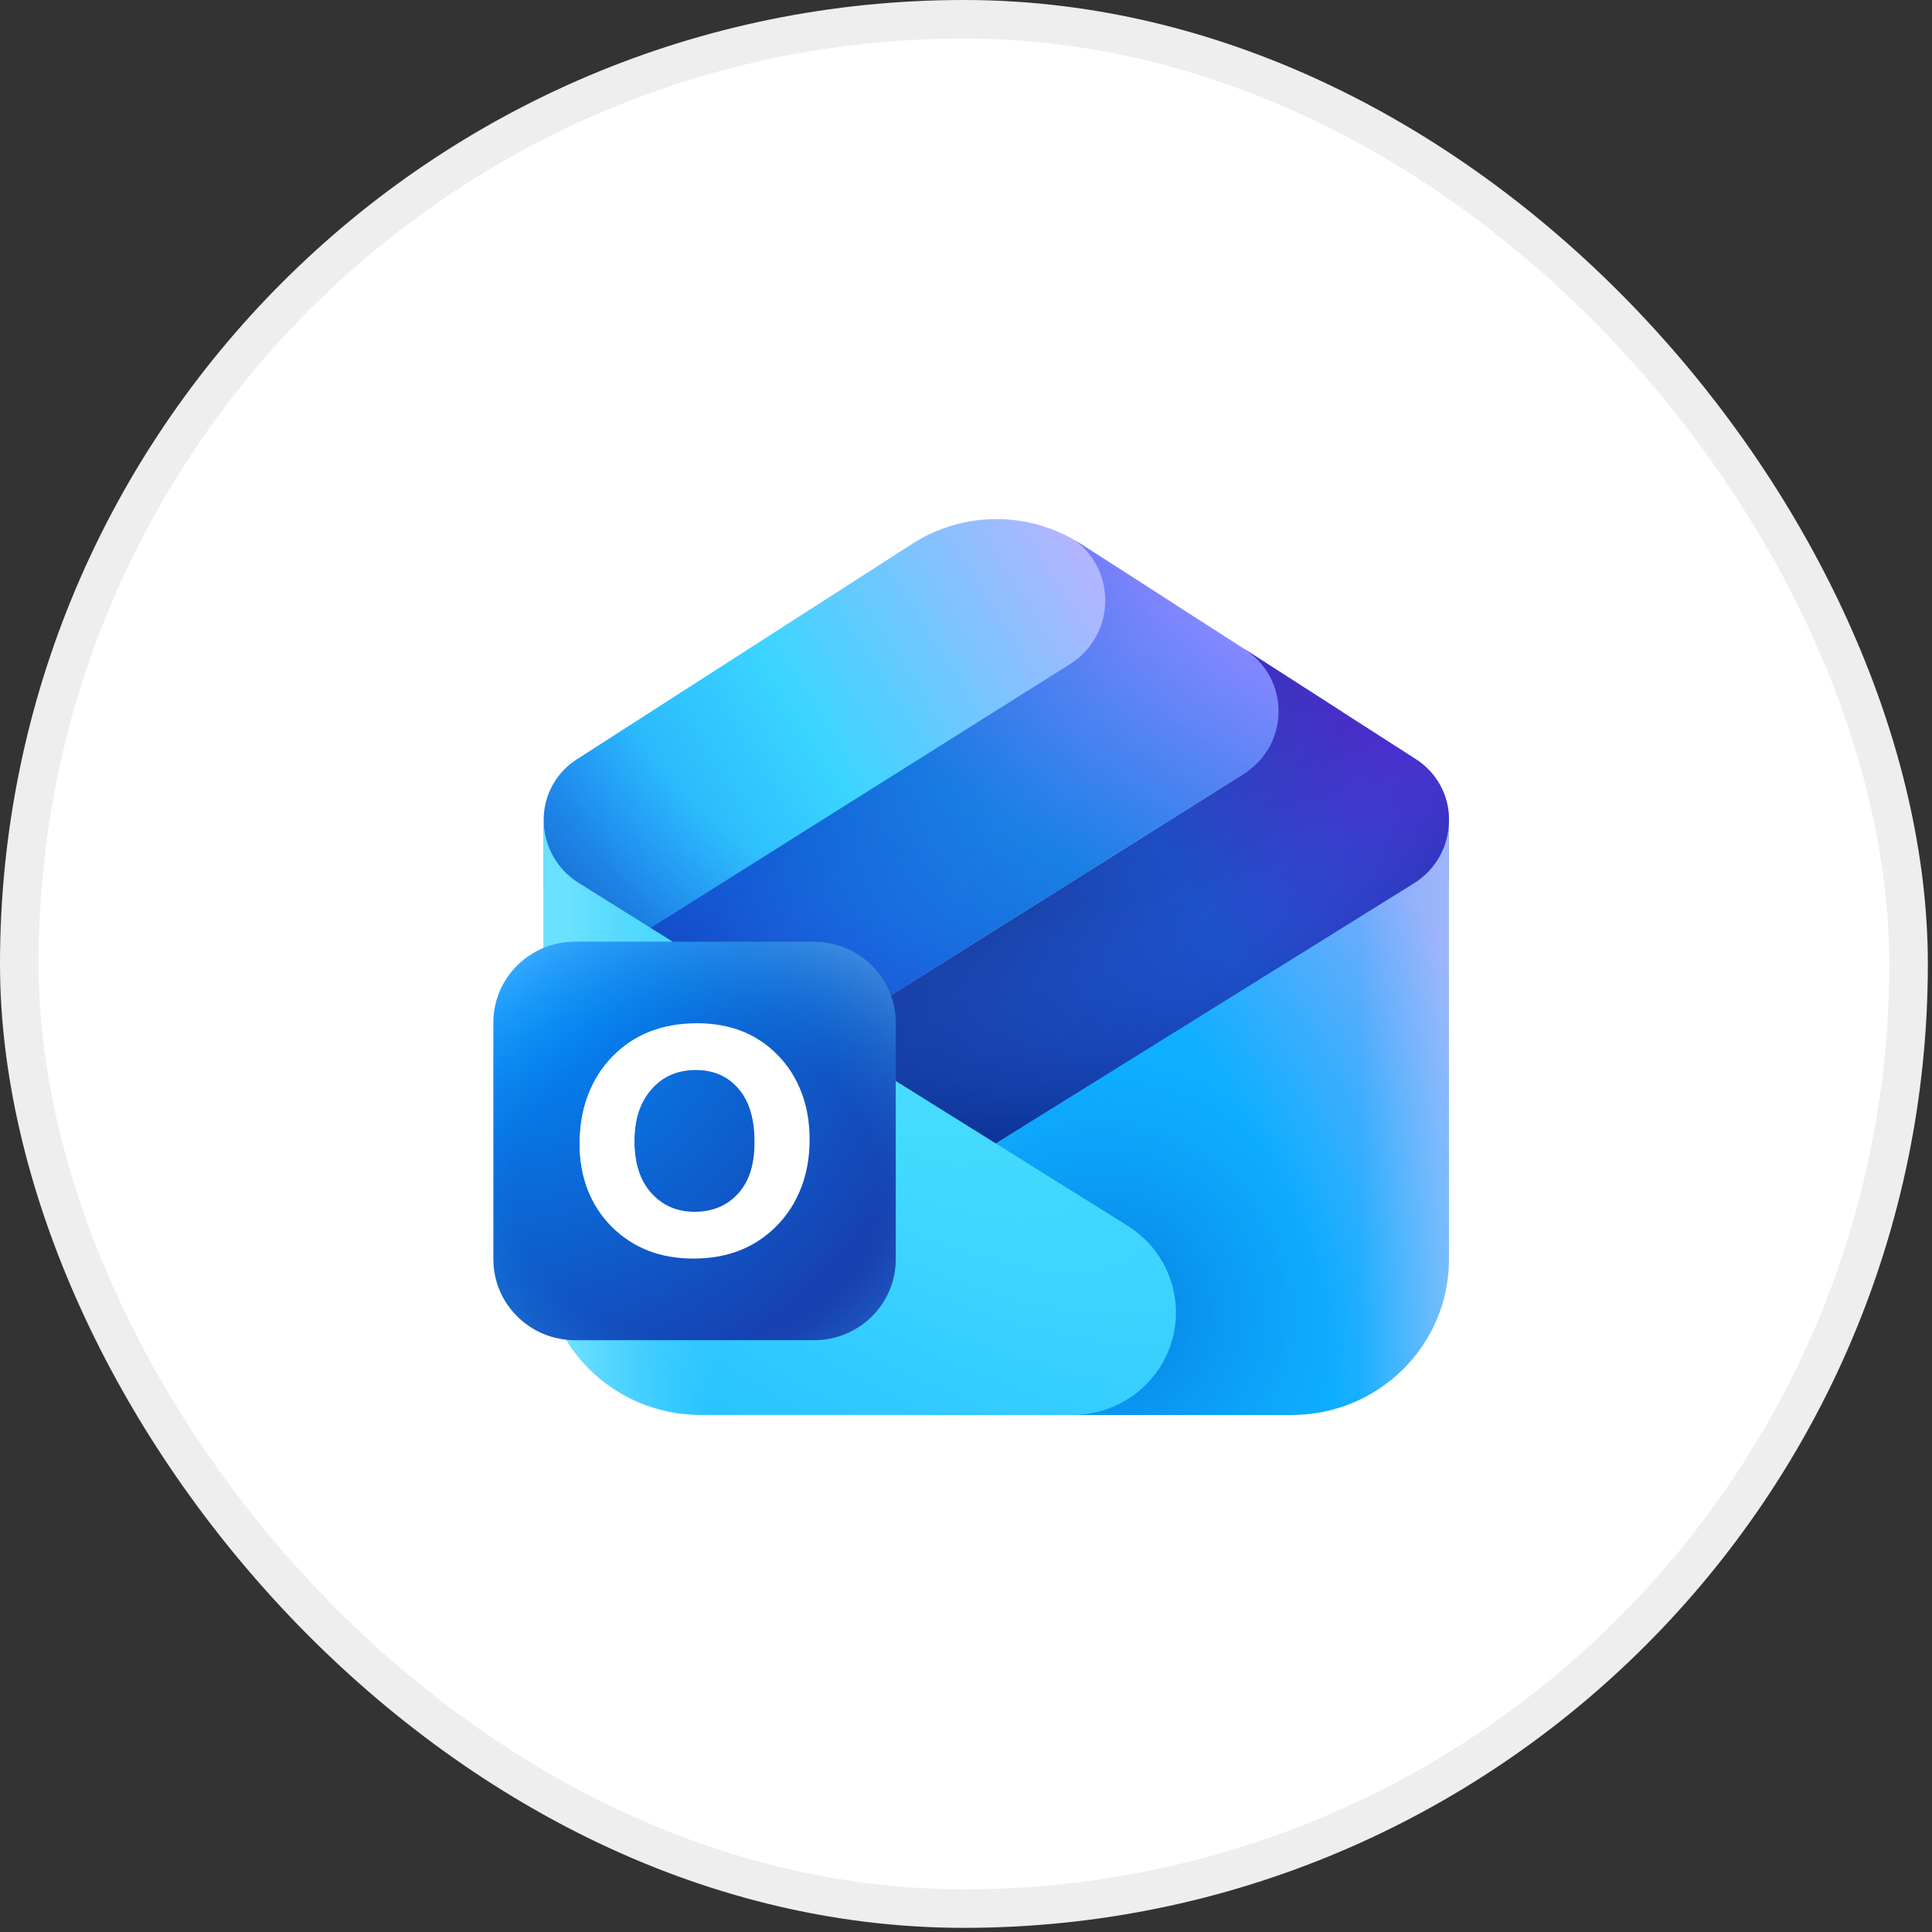 <svg width="93" height="93" viewBox="0 0 93 93" fill="none" xmlns="http://www.w3.org/2000/svg">
<rect x="0" y="0" width="93" height="93" fill="#333333" stroke="none"/>
<rect x="0.928" y="0.928" width="90.944" height="90.944" rx="45.472" fill="white"/>
<rect x="0.928" y="0.928" width="90.944" height="90.944" rx="45.472" stroke="#EEEEEE" stroke-width="1.856"/>
<g clip-path="url(#clip0_16579_23229)">
<g clip-path="url(#clip1_16579_23229)">
<path d="M56.352 28.962L28.563 46.405L26.173 42.671V39.454C26.173 38.283 26.772 37.191 27.764 36.553L43.918 26.174C46.379 24.592 49.549 24.592 52.011 26.173L56.352 28.962Z" fill="url(#paint0_linear_16579_23229)"/>
<path d="M51.762 26.02C51.846 26.07 51.929 26.121 52.011 26.173L64.618 34.271L33.359 53.892L28.562 46.398L51.503 31.971C53.676 30.604 53.771 27.53 51.762 26.02Z" fill="url(#paint1_linear_16579_23229)"/>
<path d="M51.762 26.02C51.846 26.07 51.929 26.121 52.011 26.173L64.618 34.271L33.359 53.892L28.562 46.398L51.503 31.971C53.676 30.604 53.771 27.53 51.762 26.02Z" fill="url(#paint2_linear_16579_23229)" fill-opacity="0.2"/>
<path d="M45.83 57.639L33.359 53.892L59.875 37.248C62.108 35.846 62.102 32.618 59.864 31.224L59.745 31.15L60.088 31.362L68.158 36.545C69.151 37.183 69.75 38.275 69.75 39.446V42.56L45.83 57.639Z" fill="url(#paint3_linear_16579_23229)"/>
<path d="M45.83 57.639L33.359 53.892L59.875 37.248C62.108 35.846 62.102 32.618 59.864 31.224L59.745 31.15L60.088 31.362L68.158 36.545C69.151 37.183 69.75 38.275 69.75 39.446V42.56L45.83 57.639Z" fill="url(#paint4_linear_16579_23229)" fill-opacity="0.2"/>
<path d="M52.011 26.173C49.549 24.592 46.379 24.592 43.918 26.174L27.764 36.553C26.772 37.191 26.173 38.283 26.173 39.454V39.611C26.212 40.787 26.837 41.871 27.846 42.501L47.932 55.041L68.068 42.52C69.114 41.87 69.749 40.733 69.749 39.51V42.56L69.749 39.447C69.749 38.275 69.15 37.183 68.158 36.546L52.011 26.173Z" fill="url(#paint5_radial_16579_23229)"/>
<path d="M44.391 68.112H62.182C66.361 68.112 69.748 64.758 69.748 60.62V39.51C69.748 40.733 69.113 41.87 68.067 42.52L41.605 58.974C40.177 59.861 39.311 61.413 39.311 63.083C39.311 65.861 41.586 68.112 44.391 68.112Z" fill="url(#paint6_linear_16579_23229)"/>
<path d="M44.391 68.112H62.182C66.361 68.112 69.748 64.758 69.748 60.62V39.51C69.748 40.733 69.113 41.87 68.067 42.52L41.605 58.974C40.177 59.861 39.311 61.413 39.311 63.083C39.311 65.861 41.586 68.112 44.391 68.112Z" fill="url(#paint7_radial_16579_23229)" fill-opacity="0.4"/>
<path d="M44.391 68.112H62.182C66.361 68.112 69.748 64.758 69.748 60.62V39.51C69.748 40.733 69.113 41.87 68.067 42.52L41.605 58.974C40.177 59.861 39.311 61.413 39.311 63.083C39.311 65.861 41.586 68.112 44.391 68.112Z" fill="url(#paint8_radial_16579_23229)" fill-opacity="0.5"/>
<path d="M51.625 68.111H33.736C29.558 68.111 26.17 64.757 26.17 60.619V39.495C26.17 40.715 26.803 41.85 27.845 42.501L54.282 59.005C55.729 59.909 56.607 61.484 56.607 63.179C56.606 65.903 54.376 68.111 51.625 68.111Z" fill="url(#paint9_radial_16579_23229)"/>
<path d="M51.625 68.111H33.736C29.558 68.111 26.17 64.757 26.17 60.619V39.495C26.17 40.715 26.803 41.85 27.845 42.501L54.282 59.005C55.729 59.909 56.607 61.484 56.607 63.179C56.606 65.903 54.376 68.111 51.625 68.111Z" fill="url(#paint10_linear_16579_23229)"/>
<path d="M39.184 45.333H27.684C25.511 45.333 23.75 47.077 23.75 49.229V60.616C23.75 62.768 25.511 64.512 27.684 64.512H39.184C41.357 64.512 43.118 62.768 43.118 60.616V49.229C43.118 47.077 41.357 45.333 39.184 45.333Z" fill="url(#paint11_radial_16579_23229)"/>
<path d="M39.184 45.333H27.684C25.511 45.333 23.75 47.077 23.75 49.229V60.616C23.75 62.768 25.511 64.512 27.684 64.512H39.184C41.357 64.512 43.118 62.768 43.118 60.616V49.229C43.118 47.077 41.357 45.333 39.184 45.333Z" fill="url(#paint12_radial_16579_23229)" fill-opacity="0.5"/>
<path d="M33.385 60.436C31.783 60.436 30.468 59.94 29.441 58.948C28.413 57.956 27.898 56.661 27.898 55.064C27.898 53.377 28.42 52.013 29.464 50.971C30.507 49.929 31.874 49.408 33.563 49.408C35.159 49.408 36.459 49.907 37.461 50.904C38.468 51.901 38.972 53.216 38.972 54.848C38.972 56.525 38.45 57.877 37.407 58.904C36.368 59.925 35.028 60.436 33.385 60.436ZM33.431 58.331C34.304 58.331 35.007 58.035 35.539 57.445C36.071 56.855 36.337 56.033 36.337 54.982C36.337 53.885 36.079 53.032 35.562 52.422C35.046 51.812 34.356 51.507 33.493 51.507C32.605 51.507 31.889 51.822 31.347 52.452C30.804 53.077 30.533 53.905 30.533 54.937C30.533 55.984 30.804 56.812 31.347 57.423C31.889 58.028 32.584 58.331 33.431 58.331Z" fill="white"/>
<path d="M33.38 60.584C31.785 60.584 30.475 60.075 29.451 59.056C28.427 58.036 27.915 56.706 27.915 55.065C27.915 53.333 28.435 51.931 29.474 50.861C30.514 49.791 31.875 49.256 33.558 49.256C35.148 49.256 36.443 49.768 37.441 50.792C38.444 51.816 38.946 53.167 38.946 54.844C38.946 56.566 38.426 57.955 37.387 59.01C36.352 60.059 35.017 60.584 33.38 60.584ZM33.427 58.421C34.297 58.421 34.996 58.118 35.526 57.511C36.057 56.905 36.322 56.062 36.322 54.981C36.322 53.855 36.064 52.978 35.55 52.352C35.035 51.725 34.348 51.411 33.489 51.411C32.603 51.411 31.891 51.735 31.35 52.382C30.81 53.024 30.54 53.875 30.54 54.935C30.54 56.011 30.81 56.862 31.35 57.488C31.891 58.11 32.583 58.421 33.427 58.421Z" fill="white"/>
</g>
</g>
<defs>
<linearGradient id="paint0_linear_16579_23229" x1="31" y1="44.571" x2="56.213" y2="28.779" gradientUnits="userSpaceOnUse">
<stop stop-color="#20A7FA"/>
<stop offset="0.4" stop-color="#3BD5FF"/>
<stop offset="1" stop-color="#C4B0FF"/>
</linearGradient>
<linearGradient id="paint1_linear_16579_23229" x1="39.726" y1="49.881" x2="53.641" y2="27.38" gradientUnits="userSpaceOnUse">
<stop stop-color="#165AD9"/>
<stop offset="0.501" stop-color="#1880E5"/>
<stop offset="1" stop-color="#8587FF"/>
</linearGradient>
<linearGradient id="paint2_linear_16579_23229" x1="50.019" y1="50.186" x2="34.473" y2="37.393" gradientUnits="userSpaceOnUse">
<stop offset="0.237" stop-color="#448AFF" stop-opacity="0"/>
<stop offset="0.792" stop-color="#0032B1"/>
</linearGradient>
<linearGradient id="paint3_linear_16579_23229" x1="48.025" y1="55.054" x2="72.647" y2="39.141" gradientUnits="userSpaceOnUse">
<stop stop-color="#1A43A6"/>
<stop offset="0.492" stop-color="#2052CB"/>
<stop offset="1" stop-color="#5F20CB"/>
</linearGradient>
<linearGradient id="paint4_linear_16579_23229" x1="55.016" y1="54.116" x2="40.095" y2="41.077" gradientUnits="userSpaceOnUse">
<stop stop-color="#0045B9" stop-opacity="0"/>
<stop offset="0.67" stop-color="#0D1F69"/>
</linearGradient>
<radialGradient id="paint5_radial_16579_23229" cx="0" cy="0" r="1" gradientUnits="userSpaceOnUse" gradientTransform="translate(47.963 25.935) rotate(-90) scale(32.369 35.379)">
<stop offset="0.568" stop-color="#275FF0" stop-opacity="0"/>
<stop offset="0.992" stop-color="#002177"/>
</radialGradient>
<linearGradient id="paint6_linear_16579_23229" x1="69.748" y1="53.656" x2="47.781" y2="53.656" gradientUnits="userSpaceOnUse">
<stop stop-color="#4DC4FF"/>
<stop offset="0.196" stop-color="#0FAFFF"/>
</linearGradient>
<radialGradient id="paint7_radial_16579_23229" cx="0" cy="0" r="1" gradientTransform="matrix(9.905 -9.809 9.905 9.809 52.915 63.208)" gradientUnits="userSpaceOnUse">
<stop offset="0.259" stop-color="#0060D1"/>
<stop offset="0.908" stop-color="#0383F1" stop-opacity="0"/>
</radialGradient>
<radialGradient id="paint8_radial_16579_23229" cx="0" cy="0" r="1" gradientTransform="matrix(28.843 -37.436 34.185 25.827 31.777 73.469)" gradientUnits="userSpaceOnUse">
<stop offset="0.732" stop-color="#F4A7F7" stop-opacity="0"/>
<stop offset="1" stop-color="#F4A7F7"/>
</radialGradient>
<radialGradient id="paint9_radial_16579_23229" cx="0" cy="0" r="1" gradientTransform="matrix(-13.789 20.756 -54.395 -35.434 41.389 50.765)" gradientUnits="userSpaceOnUse">
<stop stop-color="#49DEFF"/>
<stop offset="0.724" stop-color="#29C3FF"/>
</radialGradient>
<linearGradient id="paint10_linear_16579_23229" x1="23.094" y1="63.16" x2="44.243" y2="63.145" gradientUnits="userSpaceOnUse">
<stop offset="0.206" stop-color="#6CE0FF"/>
<stop offset="0.535" stop-color="#50D5FF" stop-opacity="0"/>
</linearGradient>
<radialGradient id="paint11_radial_16579_23229" cx="0" cy="0" r="1" gradientTransform="matrix(17.413 18.442 -18.624 17.243 23.681 46.071)" gradientUnits="userSpaceOnUse">
<stop offset="0.039" stop-color="#0091FF"/>
<stop offset="0.919" stop-color="#183DAD"/>
</radialGradient>
<radialGradient id="paint12_radial_16579_23229" cx="0" cy="0" r="1" gradientUnits="userSpaceOnUse" gradientTransform="translate(33.434 57.013) rotate(90) scale(13.426 15.639)">
<stop offset="0.558" stop-color="#0FA5F7" stop-opacity="0"/>
<stop offset="1" stop-color="#74C6FF"/>
</radialGradient>
<clipPath id="clip0_16579_23229">
<rect width="46" height="46" fill="white" transform="translate(23.75 23.55)"/>
</clipPath>
<clipPath id="clip1_16579_23229">
<rect width="46" height="43.125" fill="white" transform="translate(23.75 24.988)"/>
</clipPath>
</defs>
</svg>
